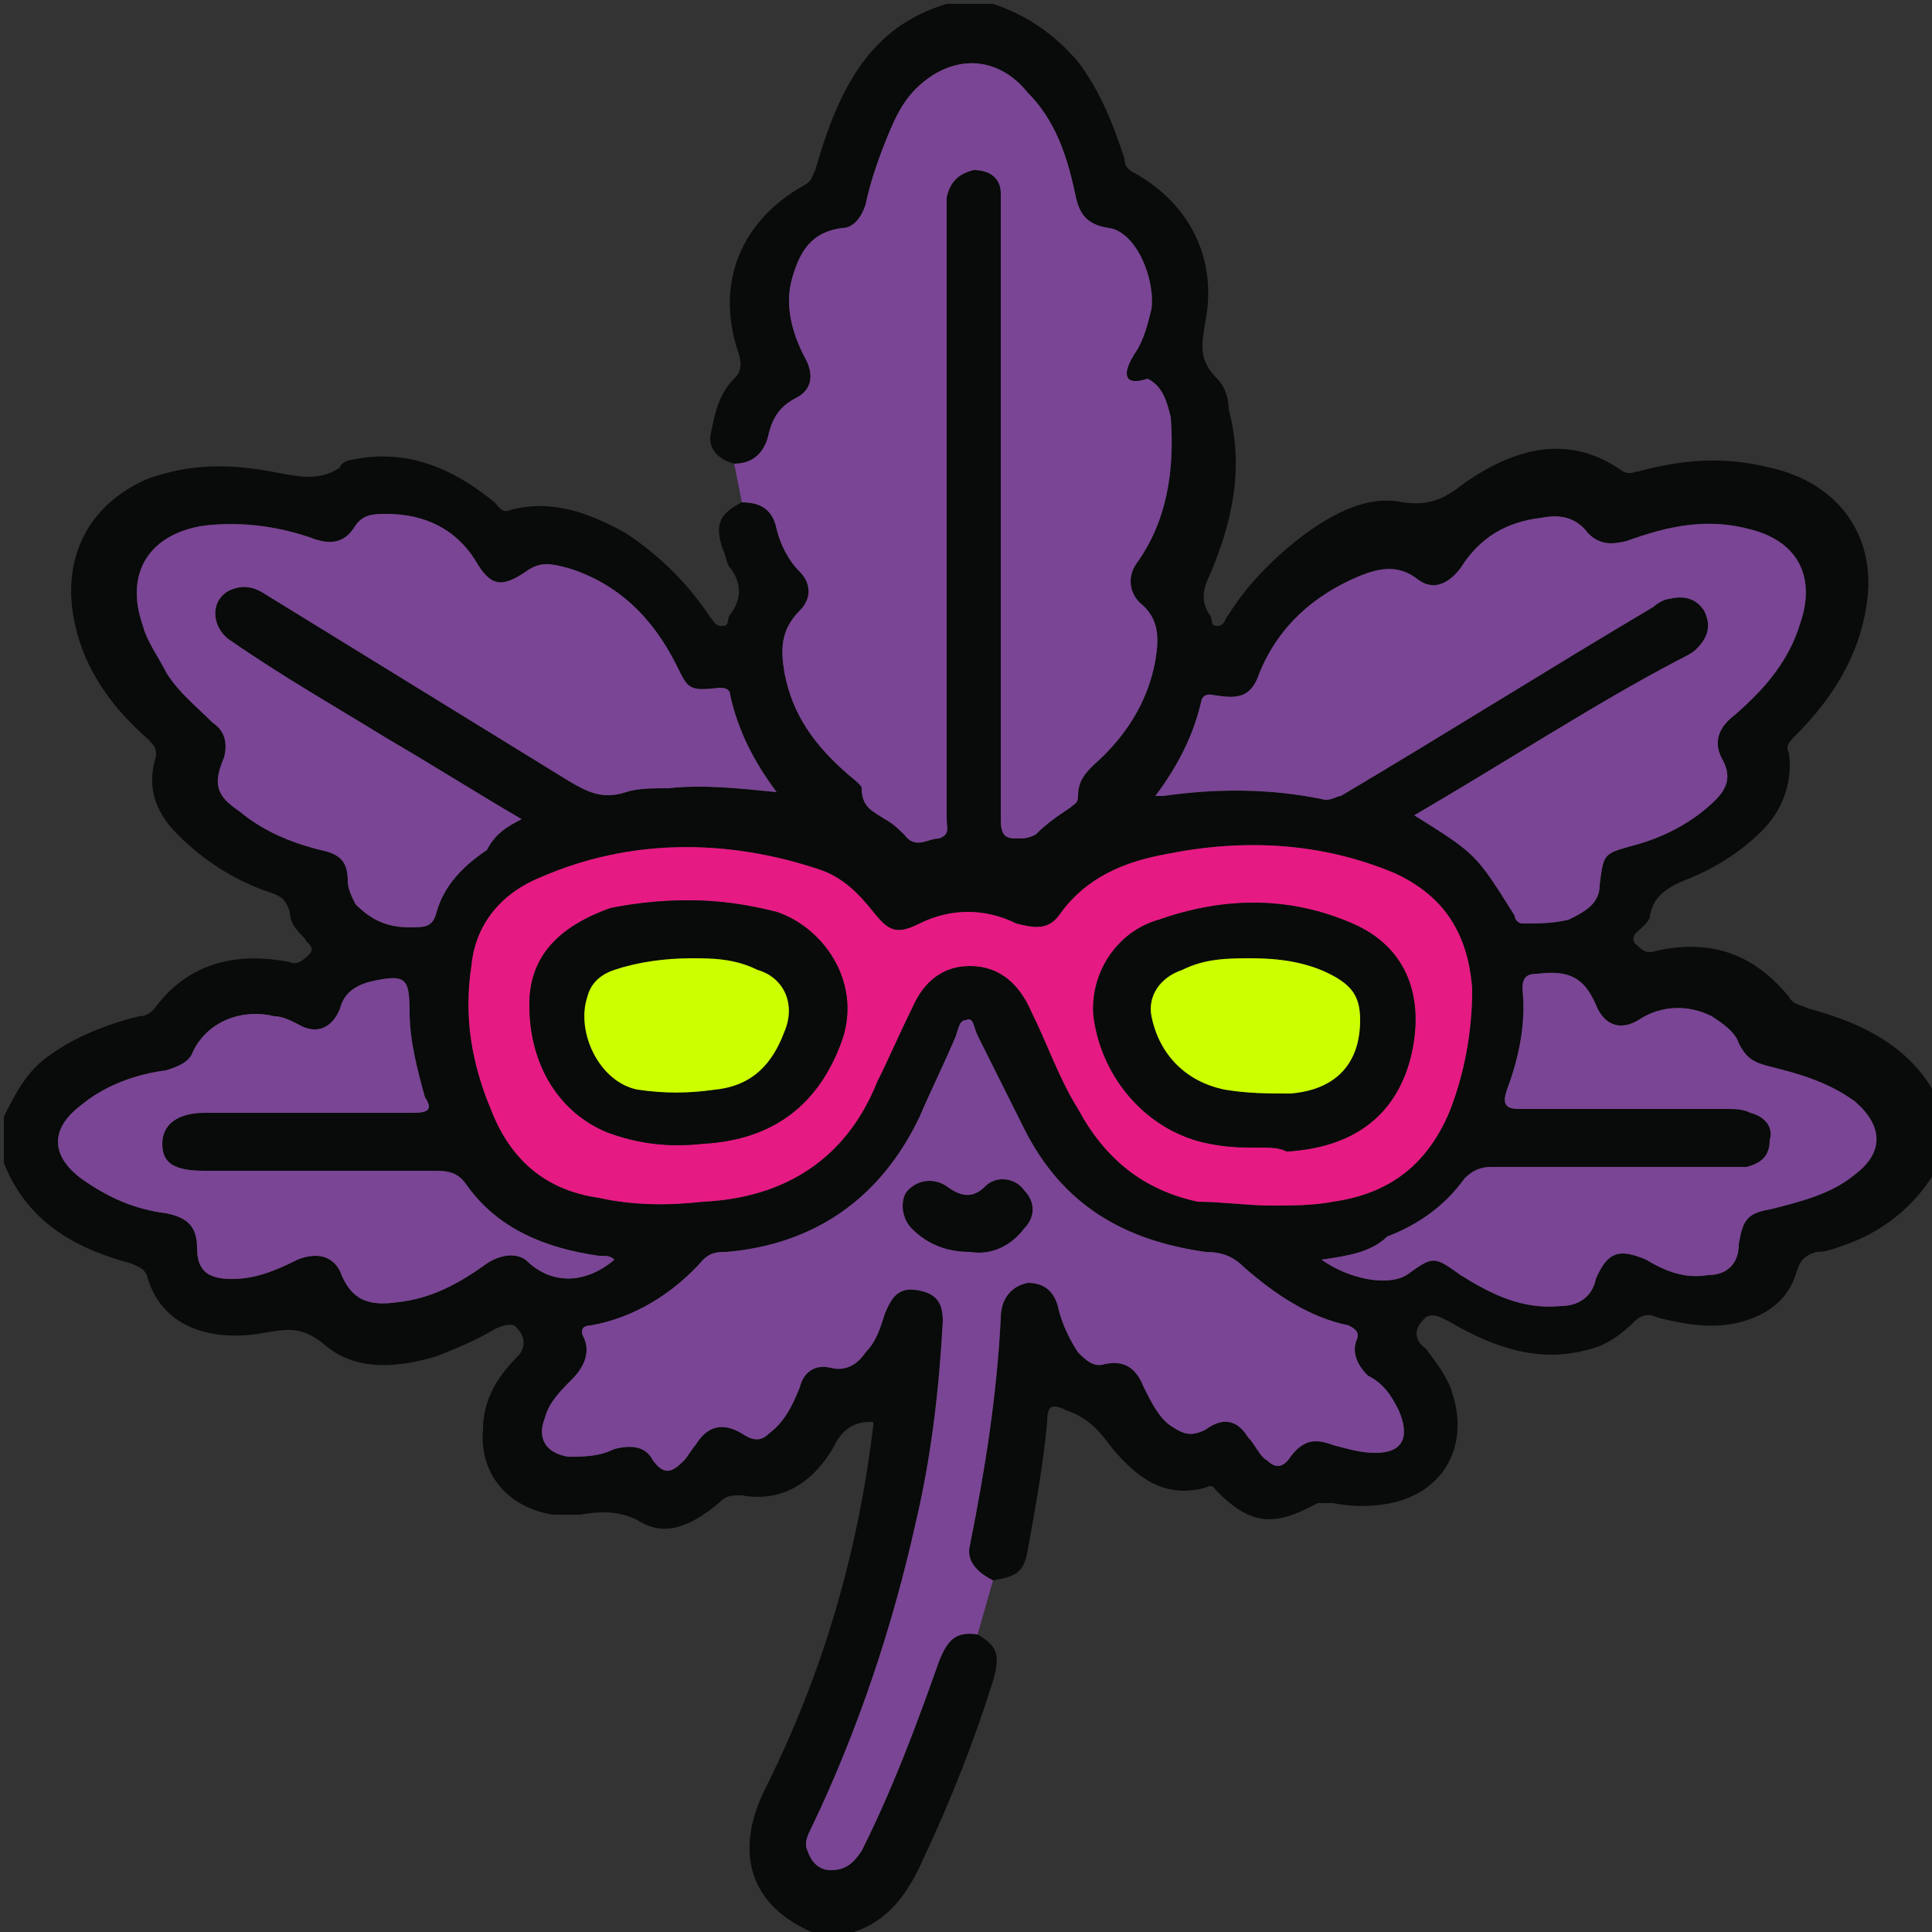 <svg enable-background="new 0 0 50 50" viewBox="0 0 50 50" xmlns="http://www.w3.org/2000/svg"><rect x="0" y="0" width="50" height="50" fill="#333333" stroke="none"/><path d="m46.8 26.1c-.2-.1-.4-.1-.5-.3-.9-1.1-2-1.5-3.4-1.2-.3.1-.4 0-.6-.2-.1-.2.1-.3.2-.4s.2-.2.2-.3c.1-.6.6-.8 1.1-1 .7-.3 1.3-.7 1.8-1.2s.8-1.2.7-2c-.1-.2 0-.3.2-.5.9-.9 1.6-2 1.8-3.3.3-1.8-.7-3.2-2.5-3.6-1.2-.3-2.3-.2-3.4.1-.1 0-.2.1-.4 0-1.4-1-2.8-.6-4.1.3-.5.4-.9.6-1.6.5-.9-.2-1.8.3-2.5.8-.8.6-1.5 1.3-2 2.1-.1.1-.1.3-.3.3s-.1-.2-.2-.3c-.2-.3-.2-.6 0-1 .6-1.4.9-2.8.5-4.3 0-.3-.1-.6-.3-.8-.5-.5-.4-.9-.3-1.5.3-1.6-.4-3-1.8-3.8-.2-.1-.3-.2-.3-.4-.3-.9-.6-1.7-1.2-2.5-.6-.7-1.3-1.2-2.2-1.5h-1.2c-2 .6-2.8 2.2-3.4 4.3-.1.2-.1.3-.3.4-1.6.9-2.3 2.5-1.7 4.3.1.3.1.5-.1.7-.4.4-.5.9-.6 1.4-.1.4.2.7.6.8.5 0 .8-.3.9-.8.1-.4.3-.7.7-.9.4-.2.5-.6.2-1.1-.3-.6-.5-1.3-.3-2s.5-1.2 1.3-1.3c.3 0 .5-.3.6-.6.1-.5.3-1.1.5-1.6.2-.5.4-1 .8-1.4.9-.9 2.1-.9 2.9.1.7.7 1 1.6 1.2 2.5.1.5.2.9.9 1 .7.1 1.2 1.3 1.1 2.1-.1.4-.2.8-.4 1.1-.4.6-.3.9.3.7.4.2.5.6.6 1 .1 1.4-.1 2.7-.9 3.8-.2.3-.2.7.1 1 .5.4.5.9.4 1.5-.2 1.1-.8 2-1.6 2.7-.2.2-.4.4-.4.8 0 .2-.1.2-.2.3-.3.2-.6.4-.9.7-.2.1-.3.1-.5.1-.3 0-.4-.1-.4-.5v-16.2c0-.4-.3-.6-.7-.6-.4.1-.6.3-.7.7v16.1c0 .2.1.4-.2.5-.3-0-.6.3-.9-.1-.1-.1-.3-.3-.5-.4-.3-.2-.6-.3-.6-.8 0-.1-.3-.3-.4-.4-.8-.7-1.4-1.5-1.6-2.6-.1-.6-.1-1.1.4-1.6.3-.3.3-.7 0-1s-.5-.7-.6-1.1c-.1-.5-.4-.7-.9-.7-.6.3-.7.6-.5 1.2.1.2.1.4.2.5.3.4.3.8 0 1.2-.1.1 0 .3-.2.3s-.2-.1-.3-.2c-.6-.9-1.3-1.6-2.2-2.2-.9-.5-1.9-.9-3-.6-.2.1-.3-.1-.4-.2-1.1-.9-2.3-1.4-3.7-1.1-.1 0-.3.1-.3.2-.6.4-1.2.2-1.8.1-1.1-.2-2.1-.2-3.2.2-1.6.7-2.3 2.2-1.8 4 .3 1.1 1 2 1.8 2.7.2.2.3.3.2.6-.2.8.1 1.4.6 1.9.7.7 1.5 1.2 2.4 1.5.3.1.4.2.5.5 0 .3.2.5.4.7 0 .1.3.2.1.4-.1.1-.3.3-.5.2-1.5-.3-2.7.1-3.5 1.2-.1.1-.2.2-.4.2-.8.2-1.6.5-2.3 1-.6.4-.9 1-1.2 1.6v1.2c.6 1.5 1.8 2.2 3.3 2.6.2.1.3.1.4.3.4 1.5 1.9 1.7 3 1.5.6-.1 1-.2 1.6.3.8.7 1.9.6 2.9.3.5-.2 1-.4 1.5-.7.2-.1.5-.2.6 0 .2.2.2.5 0 .7-.5.5-.9 1.1-.9 1.9-.1 1.1.6 2 1.8 2.2h.7c.6-.1 1.1-.1 1.6.2.7.4 1.4 0 2-.5.2-.2.3-.2.6-.2 1.1.2 1.9-.4 2.4-1.3.2-.4.5-.6.9-.6h.1v.1c-.4 3.3-1.3 6.4-2.8 9.4-.7 1.4-.6 2.9 1.2 3.7h1.1c.9-.3 1.4-1 1.8-1.9.7-1.5 1.3-3 1.8-4.6.2-.7.1-.9-.4-1.2-.6-.1-.8.2-1 .7-.6 1.7-1.2 3.3-2 4.9-.2.3-.4.5-.8.5-.3 0-.5-.2-.6-.5-.1-.2 0-.4.1-.6 1.2-2.5 2.1-5.2 2.7-7.9.4-1.7.6-3.4.7-5.2 0-.4-.1-.7-.6-.8-.5-.1-.7.1-.9.6-.1.3-.2.7-.5 1-.2.3-.5.5-.9.4-.4-.1-.7.1-.8.5-.2.5-.4.9-.8 1.2-.2.2-.4.2-.7 0-.5-.3-.9-.2-1.2.3-.1.1-.2.3-.3.4-.3.3-.5.4-.8 0-.2-.4-.6-.4-1-.3-.4.2-.8.2-1.2.2-.6-.1-.8-.5-.6-1 .1-.4.4-.7.7-1s.5-.7.3-1.1c-.1-.2 0-.3.2-.3 1.1-.2 2.1-.8 2.9-1.7.2-.2.4-.2.6-.2 2.3-.2 4-1.4 5-3.5.3-.7.6-1.3.9-2 .1-.2.1-.5.3-.5.2-.1.2.2.3.4.4.8.8 1.6 1.2 2.4 1 2 2.6 2.9 4.7 3.2.4 0 .7.1 1 .4.8.7 1.7 1.3 2.7 1.5.2.1.3.2.2.4-.1.3 0.0.6.3.9.4.2.6.5.8.9.3.7.1 1.1-.6 1.1-.4 0-.7-.1-1.1-.2-.5-.2-.8-.1-1.1.3-.2.3-.4.3-.6.1-.2-.1-.3-.4-.5-.6-.3-.5-.7-.5-1.1-.2-.4.2-.6.1-.9-.1-.3-.2-.5-.6-.7-1-.2-.5-.5-.7-1-.6-.3.1-.5-.1-.7-.3-.2-.3-.4-.7-.5-1.1-.1-.5-.4-.7-.8-.7-.5.1-.7.5-.7.9-.1 2-.4 3.9-.8 5.9-.1.4.2.7.6.9.6-.1.8-.2.9-.8.2-1.1.4-2.2.5-3.3 0-.4.1-.5.5-.3.6.2.9.6 1.2 1 .6.7 1.3 1.3 2.4 1 .2-.1.2 0 .3.1.9.9 1.5.9 2.6.3h.4c.5.1 1 .1 1.5 0 1.4-.3 2-1.5 1.6-2.8-.1-.4-.4-.8-.7-1.2-.3-.2-.3-.5-.1-.7.2-.3.5-.1.7 0 1.2.7 2.4 1.1 3.7.7.4-.1.8-.4 1.1-.7.2-.2.4-.2.6-.1.8.2 1.5.3 2.2.1.7-.2 1.2-.6 1.4-1.3.1-.3.2-.4.5-.5.3 0 .5-.1.8-.2 1.1-.4 2-1.2 2.5-2.3v-1.1c-.6-1.6-2-2.3-3.5-2.7zm-15.7-8c.1-.2.3-.1.4-.1.6.1.9 0 1.1-.6.5-1.2 1.4-2 2.6-2.5.5-.2 1-.3 1.5.1.4.3.8.1 1.1-.3.5-.8 1.2-1.2 2.1-1.3.5-.1.9 0 1.2.4.3.3.6.3 1 .2 1.1-.4 2.1-.6 3.2-.3 1.2.3 1.7 1.2 1.3 2.4-.3 1-.9 1.7-1.7 2.4-.4.3-.6.7-.3 1.2.2.4.1.7-.2 1-.6.6-1.4 1-2.2 1.2-.7.2-.7.2-.8 1 0 .5-.4.7-.8.9-.4.1-.8.1-1.2.1-.1 0-.2-.1-.2-.2-1-1.6-1-1.6-2.6-2.6 2.4-1.4 4.7-2.9 6.8-4 .2-.1.4-.2.5-.3.3-.3.4-.6.2-1-.2-.3-.5-.4-.9-.3-.1 0-.3.1-.4.2-2.7 1.6-5.4 3.3-8.1 4.9-.1 0-.2.1-.4.1-1.4-.3-2.8-.3-4.2-.1-.1 0-.1 0-.2 0 .6-.8 1-1.6 1.2-2.5zm-24.9 2.9c-.6-.4-.7-.7-.4-1.4.1-.4 0-.7-.3-.9-.4-.4-.9-.8-1.2-1.3-.2-.4-.5-.8-.6-1.2-.5-1.4.2-2.4 1.6-2.6.9-.1 1.8 0 2.7.3.5.2.9.2 1.2-.3.2-.3.5-.3.8-.3 1 0 1.8.4 2.3 1.2.4.7.7.7 1.3.3.4-.3.7-.2 1.1-.1 1.3.4 2.2 1.3 2.8 2.5.3.6.3.7 1.1.6.1 0 .3 0 .3.2.2.9.6 1.7 1.2 2.5-1-.1-1.9-.2-2.8-.1-.4 0-.8 0-1.1.1-.6.2-1 0-1.5-.3-2.6-1.6-5.2-3.2-7.8-4.8-.3-.2-.6-.3-1-.1-.5.3-.4 1 .1 1.3 1.3.9 2.7 1.7 4 2.5 1.2.7 2.3 1.4 3.5 2.1-.4.2-.7.4-.9.8-.6.4-1.1.9-1.3 1.6-.1.4-.3.4-.7.4-.6 0-1-.2-1.4-.6-.1-.2-.2-.4-.2-.6 0-.5-.2-.7-.7-.8-.8-.2-1.5-.5-2.1-1zm7.4 11.6c-.3-.2-.7-.1-1 .1-.7.5-1.4.9-2.3 1-.7.1-1.2 0-1.5-.8-.2-.4-.6-.5-1.1-.3-.6.3-1.1.5-1.7.5s-.9-.2-.9-.8c0-.6-.3-.8-.8-.9-.8-.1-1.5-.4-2.2-.9-.8-.6-.8-1.3 0-1.9.6-.5 1.4-.8 2.2-.9.3-.1.6-.2.7-.5.4-.8 1.3-1.1 2.1-.9.2 0 .4.1.6.2.5.3.9.1 1.1-.4.1-.4.4-.6.8-.7.9-.2 1-.1 1 .8 0 .7.2 1.5.4 2.2.2.3.1.4-.3.4h-5.4c-.7 0-1.1.3-1.1.8s.3.7 1.1.7h6c.4 0 .6.1.8.4.8 1.1 2 1.6 3.4 1.8.2 0 .3 0 .4.1-.7.6-1.6.7-2.3 0zm17.4-1.5c-1.4-.3-2.4-1.1-3.1-2.4-.5-.8-.8-1.7-1.2-2.5-.3-.7-.8-1.2-1.6-1.2-.7 0-1.2.4-1.5 1.1-.3.6-.6 1.3-.9 1.9-.8 2-2.4 3-4.5 3.1-.9.1-1.8.1-2.7-.1-1.4-.2-2.3-1-2.8-2.3-.5-1.2-.7-2.4-.5-3.7.1-1.1.8-1.9 1.8-2.3 2.3-1 4.8-1 7.2-.2.6.2 1 .6 1.4 1.1.4.5.6.6 1.2.3.8-.4 1.7-.4 2.5 0 .4.1.8.2 1.1-.2.7-1 1.7-1.4 2.8-1.6 2-.4 4-.3 5.9.5 1.3.6 1.9 1.6 2 3 0 1.1-.2 2.2-.6 3.2-.6 1.4-1.6 2.1-3 2.3-.5.1-1.1.1-1.6.1-.6 0-1.3-.1-1.9-.1zm17-.7c-.6.5-1.4.7-2.2.9-.6.1-.7.3-.8.9 0 .5-.3.8-.8.8-.6.1-1.1-.1-1.6-.4-.7-.3-1-.2-1.3.5-.1.5-.5.7-.9.7-1 .1-1.8-.3-2.6-.8-.7-.5-.7-.5-1.4 0-.5.3-1.5.1-2.2-.4.7-.1 1.3-.2 1.7-.6.8-.3 1.5-.8 2-1.5.2-.2.4-.3.7-.3h6.6c.4-.1.6-.3.6-.7.1-.3-.1-.6-.5-.7-.2-.1-.4-.1-.6-.1h-5.4c-.4 0-.4-.2-.3-.5.3-.8.5-1.7.4-2.6 0-.3.1-.4.4-.4.8-.1 1.2.1 1.5.8.2.5.6.7 1.1.4.6-.4 1.3-.4 1.9-.1.3.2.6.4.7.7.2.4.4.5.8.6.8.2 1.5.4 2.2.9.7.6.8 1.3 0 1.9z" fill="#080b09"/><g fill="#7a4595"><path d="m15.9 32.6c-.7.6-1.6.7-2.3 0-.3-.2-.7-.1-1 .1-.7.5-1.4.9-2.3 1-.7.1-1.2 0-1.5-.8-.2-.4-.6-.5-1.1-.3-.6.3-1.1.5-1.7.5s-.9-.2-.9-.8c0-.6-.3-.8-.8-.9-.8-.1-1.5-.4-2.2-.9-.8-.6-.8-1.3 0-1.9.6-.5 1.4-.8 2.2-.9.3-.1.6-.2.7-.5.4-.8 1.3-1.1 2.1-.9.2 0 .4.1.6.2.5.3.9.1 1.1-.4.1-.4.4-.6.8-.7.9-.2 1-.1 1 .8 0 .7.2 1.5.4 2.2.2.3.1.4-.3.4h-5.4c-.7 0-1.1.3-1.1.8s.3.7 1.1.7h6c.4 0 .6.1.8.4.8 1.1 2 1.6 3.4 1.8.2 0 .3 0 .4.1z"/><path d="m48 30.4c-.6.5-1.4.7-2.2.9-.6.1-.7.3-.8.9 0 .5-.3.8-.8.8-.6.1-1.1-.1-1.6-.4-.7-.3-1-.2-1.3.5-.1.5-.5.7-.9.7-1 .1-1.8-.3-2.6-.8-.7-.5-.7-.5-1.4 0-.5.3-1.5.1-2.2-.4.7-.1 1.3-.2 1.7-.6.8-.3 1.5-.8 2-1.5.2-.2.4-.3.7-.3h6.6c.4-.1.6-.3.6-.7.1-.3-.1-.6-.5-.7-.2-.1-.4-.1-.6-.1h-5.4c-.4 0-.4-.2-.3-.5.3-.8.5-1.7.4-2.6 0-.3.1-.4.4-.4.8-.1 1.2.1 1.5.8.2.5.6.7 1.1.4.6-.4 1.3-.4 1.9-.1.3.2.6.4.7.7.2.4.4.5.8.6.8.2 1.5.4 2.2.9.7.6.8 1.3 0 1.9z"/><path d="m46.6 16.1c-.3 1-.9 1.7-1.7 2.4-.4.3-.6.7-.3 1.2.2.4.1.7-.2 1-.6.6-1.4 1-2.2 1.2-.7.2-.7.2-.8 1 0 .5-.4.7-.8.9-.4.1-.8.1-1.2.1-.1 0-.2-.1-.2-.2-1-1.6-1-1.6-2.6-2.6 2.4-1.4 4.7-2.9 6.8-4 .2-.1.4-.2.5-.3.3-.3.4-.6.2-1-.2-.3-.5-.4-.9-.3-.1 0-.3.1-.4.2-2.7 1.6-5.4 3.3-8.1 4.9-.1 0-.2.1-.4.1-1.4-.3-2.8-.3-4.2-.1-.1 0-.1 0-.2 0 .6-.8 1-1.6 1.2-2.5.1-.2.3-.1.4-.1.6.1.9 0 1.1-.6.5-1.2 1.4-2 2.6-2.5.5-.2 1-.3 1.5.1.4.3.8.1 1.1-.3.5-.8 1.2-1.2 2.1-1.3.5-.1.9 0 1.2.4.3.3.6.3 1 .2 1.1-.4 2.1-.6 3.2-.3 1.2.3 1.7 1.2 1.3 2.4z"/><path d="m20.1 20.5c-1-.1-1.9-.2-2.8-.1-.4 0-.8 0-1.1.1-.6.2-1 0-1.5-.3-2.6-1.6-5.2-3.2-7.8-4.8-.3-.2-.6-.3-1-.1-.5.3-.4 1 .1 1.3 1.3.9 2.7 1.7 4 2.5 1.2.7 2.3 1.4 3.5 2.1-.4.2-.7.4-.9.8-.6.4-1.1.9-1.3 1.6-.1.4-.3.4-.7.4-.6 0-1-.2-1.4-.6-.1-.2-.2-.4-.2-.6 0-.5-.2-.7-.7-.8-.8-.2-1.5-.5-2.1-1-.6-.4-.7-.7-.4-1.4.1-.4 0-.7-.3-.9-.4-.4-.9-.8-1.2-1.3-.2-.4-.5-.8-.6-1.2-.5-1.4.2-2.4 1.6-2.6.9-.1 1.8 0 2.7.3.5.2.9.2 1.2-.3.2-.3.5-.3.8-.3 1 0 1.8.4 2.3 1.2.4.7.7.7 1.3.3.4-.3.7-.2 1.1-.1 1.3.4 2.2 1.3 2.8 2.5.3.6.3.7 1.1.6.1 0 .3 0 .3.2.2.9.6 1.7 1.2 2.5z"/></g><path d="m36.1 22.6c-1.9-.8-3.9-.9-5.9-.5-1.1.2-2.1.6-2.8 1.6-.3.4-.7.3-1.1.2-.8-.4-1.7-.4-2.5 0-.6.3-.8.2-1.2-.3-.4-.5-.8-.9-1.4-1.1-2.4-.8-4.9-.8-7.2.2-1 .4-1.7 1.2-1.8 2.3-.2 1.3 0 2.5.5 3.7.5 1.3 1.4 2.1 2.8 2.3.9.2 1.8.2 2.7.1 2.1-.1 3.7-1.1 4.5-3.1.3-.6.6-1.3.9-1.9.3-.7.8-1.1 1.5-1.1.8 0 1.3.5 1.6 1.2.4.8.7 1.7 1.2 2.5.7 1.3 1.7 2.1 3.1 2.4.6 0 1.3.1 1.9.1.5 0 1.1 0 1.6-.1 1.4-.2 2.4-.9 3-2.3.4-1 .6-2.1.6-3.2-.1-1.4-.7-2.4-2-3zm-14.3 4.3c-.6 1.7-1.8 2.6-3.6 2.7-.9.1-1.7 0-2.5-.3-1.2-.5-2-1.7-2-3.3 0-1.2.7-2 2.1-2.5.5-.1 1.2-.2 2-.2s1.5.1 2.3.3c1.2.4 2.2 1.8 1.7 3.3zm14.7.5c-.4 1.5-1.5 2.3-3.2 2.4-.2-.1-.4-.1-.6-.1-.5 0-.9 0-1.4-.1-1.6-.3-2.8-1.7-3-3.3-.1-1.1.6-2.2 1.7-2.5 1.7-.6 3.4-.6 5 .1 1.4.6 1.9 1.9 1.5 3.5z" fill="#e61a83"/><path d="m26.5 31.8c-.3.4-.8.7-1.4.6-.6 0-1.1-.2-1.5-.6-.3-.3-.3-.8-.1-1 .3-.3.7-.3 1-.1.4.3.7.3 1 0s.8-.2 1 .1c.3.3.3.7 0 1z" fill="#080b09"/><path d="m20.1 23.6c-.8-.2-1.5-.3-2.3-.3s-1.5.1-2 .2c-1.4.5-2.1 1.3-2.1 2.5 0 1.6.8 2.8 2 3.3.8.3 1.6.4 2.5.3 1.8-.1 3-1 3.6-2.7.5-1.5-.5-2.9-1.7-3.3zm.2 3.1c-.3.8-.8 1.4-1.8 1.5-.7.1-1.3.1-2 0-1-.2-1.6-1.5-1.3-2.4.1-.4.4-.6.7-.7.6-.2 1.3-.3 2-.3.5 0 1.1 0 1.7.3.7.2 1.0.9.7 1.6z" fill="#080b09"/><path d="m20.3 26.7c-.3.8-.8 1.4-1.8 1.5-.7.1-1.3.1-2 0-1-.2-1.6-1.5-1.3-2.4.1-.4.4-.6.7-.7.6-.2 1.3-.3 2-.3.5 0 1.1 0 1.7.3.7.2 1.0.9.7 1.6z" fill="#cf0"/><path d="m35 23.9c-1.6-.7-3.3-.7-5-.1-1.1.3-1.8 1.4-1.7 2.5.2 1.6 1.4 3 3 3.3.5.1.9.1 1.4.1.2 0 .4 0 .6.1 1.7-.1 2.8-.9 3.2-2.4.4-1.6-.1-2.9-1.5-3.5zm-1.6 4.4c-.6 0-1.1 0-1.7-.1-1-.2-1.7-.9-1.9-1.9-.1-.5.2-1 .8-1.2.6-.3 1.2-.3 1.8-.3.7 0 1.4.1 2 .4.6.3.8.6.8 1.2 0 1.1-.6 1.8-1.8 1.9z" fill="#080b09"/><path d="m35.2 26.4c0 1.1-.6 1.8-1.8 1.9-.6 0-1.1 0-1.7-.1-1-.2-1.7-.9-1.9-1.9-.1-.5.2-1 .8-1.2.6-.3 1.2-.3 1.8-.3.7 0 1.4.1 2 .4.6.3.8.6.8 1.2z" fill="#cf0"/><path d="m29.5 15.6c.5.4.5.9.4 1.5-.2 1.1-.8 2-1.6 2.7-.2.2-.4.4-.4.8 0 .2-.1.2-.2.3-.3.2-.6.4-.9.7-.2.1-.3.1-.5.1-.3 0-.4-.1-.4-.5v-16.2c0-.4-.3-.6-.7-.6-.4.1-.6.3-.7.7v16.1c0 .2.1.4-.2.5-.3-0-.6.3-.9-.1-.1-.1-.3-.3-.5-.4-.3-.2-.6-.3-.6-.8 0-.1-.3-.3-.4-.4-.8-.7-1.4-1.5-1.6-2.6-.1-.6-.1-1.1.4-1.6.3-.3.3-.7 0-1s-.5-.7-.6-1.1c-.1-.5-.4-.7-.9-.7l-.2-1c.5 0 .8-.3.9-.8.1-.4.3-.7.7-.9.4-.2.5-.6.2-1.1-.3-.6-.5-1.3-.3-2s.5-1.2 1.3-1.3c.3 0 .5-.3.6-.6.1-.5.3-1.1.5-1.6.2-.5.4-1 .8-1.4.9-.9 2.1-.9 2.9.1.7.7 1 1.6 1.2 2.5.1.5.2.9.9 1 .7.1 1.2 1.3 1.1 2.1-.1.4-.2.8-.4 1.1-.4.6-.3.9.3.7.4.2.5.6.6 1 .1 1.4-.1 2.7-.9 3.8-.2.3-.2.7.1 1z" fill="#7a4595"/><path d="m36.2 36.5c-.2-.4-.4-.7-.8-.9-.3-.3-.4-.6-.3-.9.1-.2 0-.3-.2-.4-1-.2-1.9-.8-2.7-1.5-.3-.3-.6-.4-1-.4-2.1-.3-3.7-1.2-4.7-3.2-.4-.8-.8-1.6-1.2-2.4-.1-.2-.1-.5-.3-.4-.2 0-.2.3-.3.5-.3.7-.6 1.3-.9 2-1 2.1-2.7 3.3-5 3.5-.2 0-.4 0-.6.2-.8.9-1.8 1.5-2.9 1.7-.2 0-.3.1-.2.3.2.4 0 .8-.3 1.1s-.6.6-.7 1c-.2.5 0 .9.6 1 .4 0 .8 0 1.2-.2.4-.1.8-.1 1 .3.3.4.5.3.8 0 .1-.1.2-.3.3-.4.3-.5.7-.6 1.2-.3.3.2.5.2.7 0 .4-.3.6-.7.8-1.2.1-.4.4-.6.8-.5.4.1.7-.1.9-.4.3-.3.4-.7.5-1 .2-.5.4-.7.9-.6.5.1.6.4.6.8-.1 1.8-.3 3.5-.7 5.2-.6 2.7-1.5 5.4-2.7 7.9-.1.2-.2.4-.1.6.1.3.3.5.6.5.4 0 .6-.2.8-.5.8-1.6 1.4-3.2 2-4.9.2-.5.4-.8 1-.7l.4-1.4c-.4-.2-.7-.5-.6-.9.4-2 .7-3.9.8-5.9 0-.4.2-.8.7-.9.4 0 .7.2.8.7.1.4.3.8.5 1.1.2.2.4.4.7.3.5-.1.8.1 1 .6.2.4.4.8.7 1 .3.2.5.3.9.1.4-.3.8-.3 1.1.2.2.2.3.5.5.6.2.2.4.2.6-.1.3-.4.6-.5 1.1-.3.4.1.7.2 1.1.2.7 0.0.9-.4.6-1.1zm-9.7-4.7c-.3.4-.8.7-1.4.6-.6 0-1.1-.2-1.5-.6-.3-.3-.3-.8-.1-1 .3-.3.7-.3 1-.1.4.3.7.3 1 0s.8-.2 1 .1c.3.3.3.7 0 1z" fill="#7a4595"/></svg>